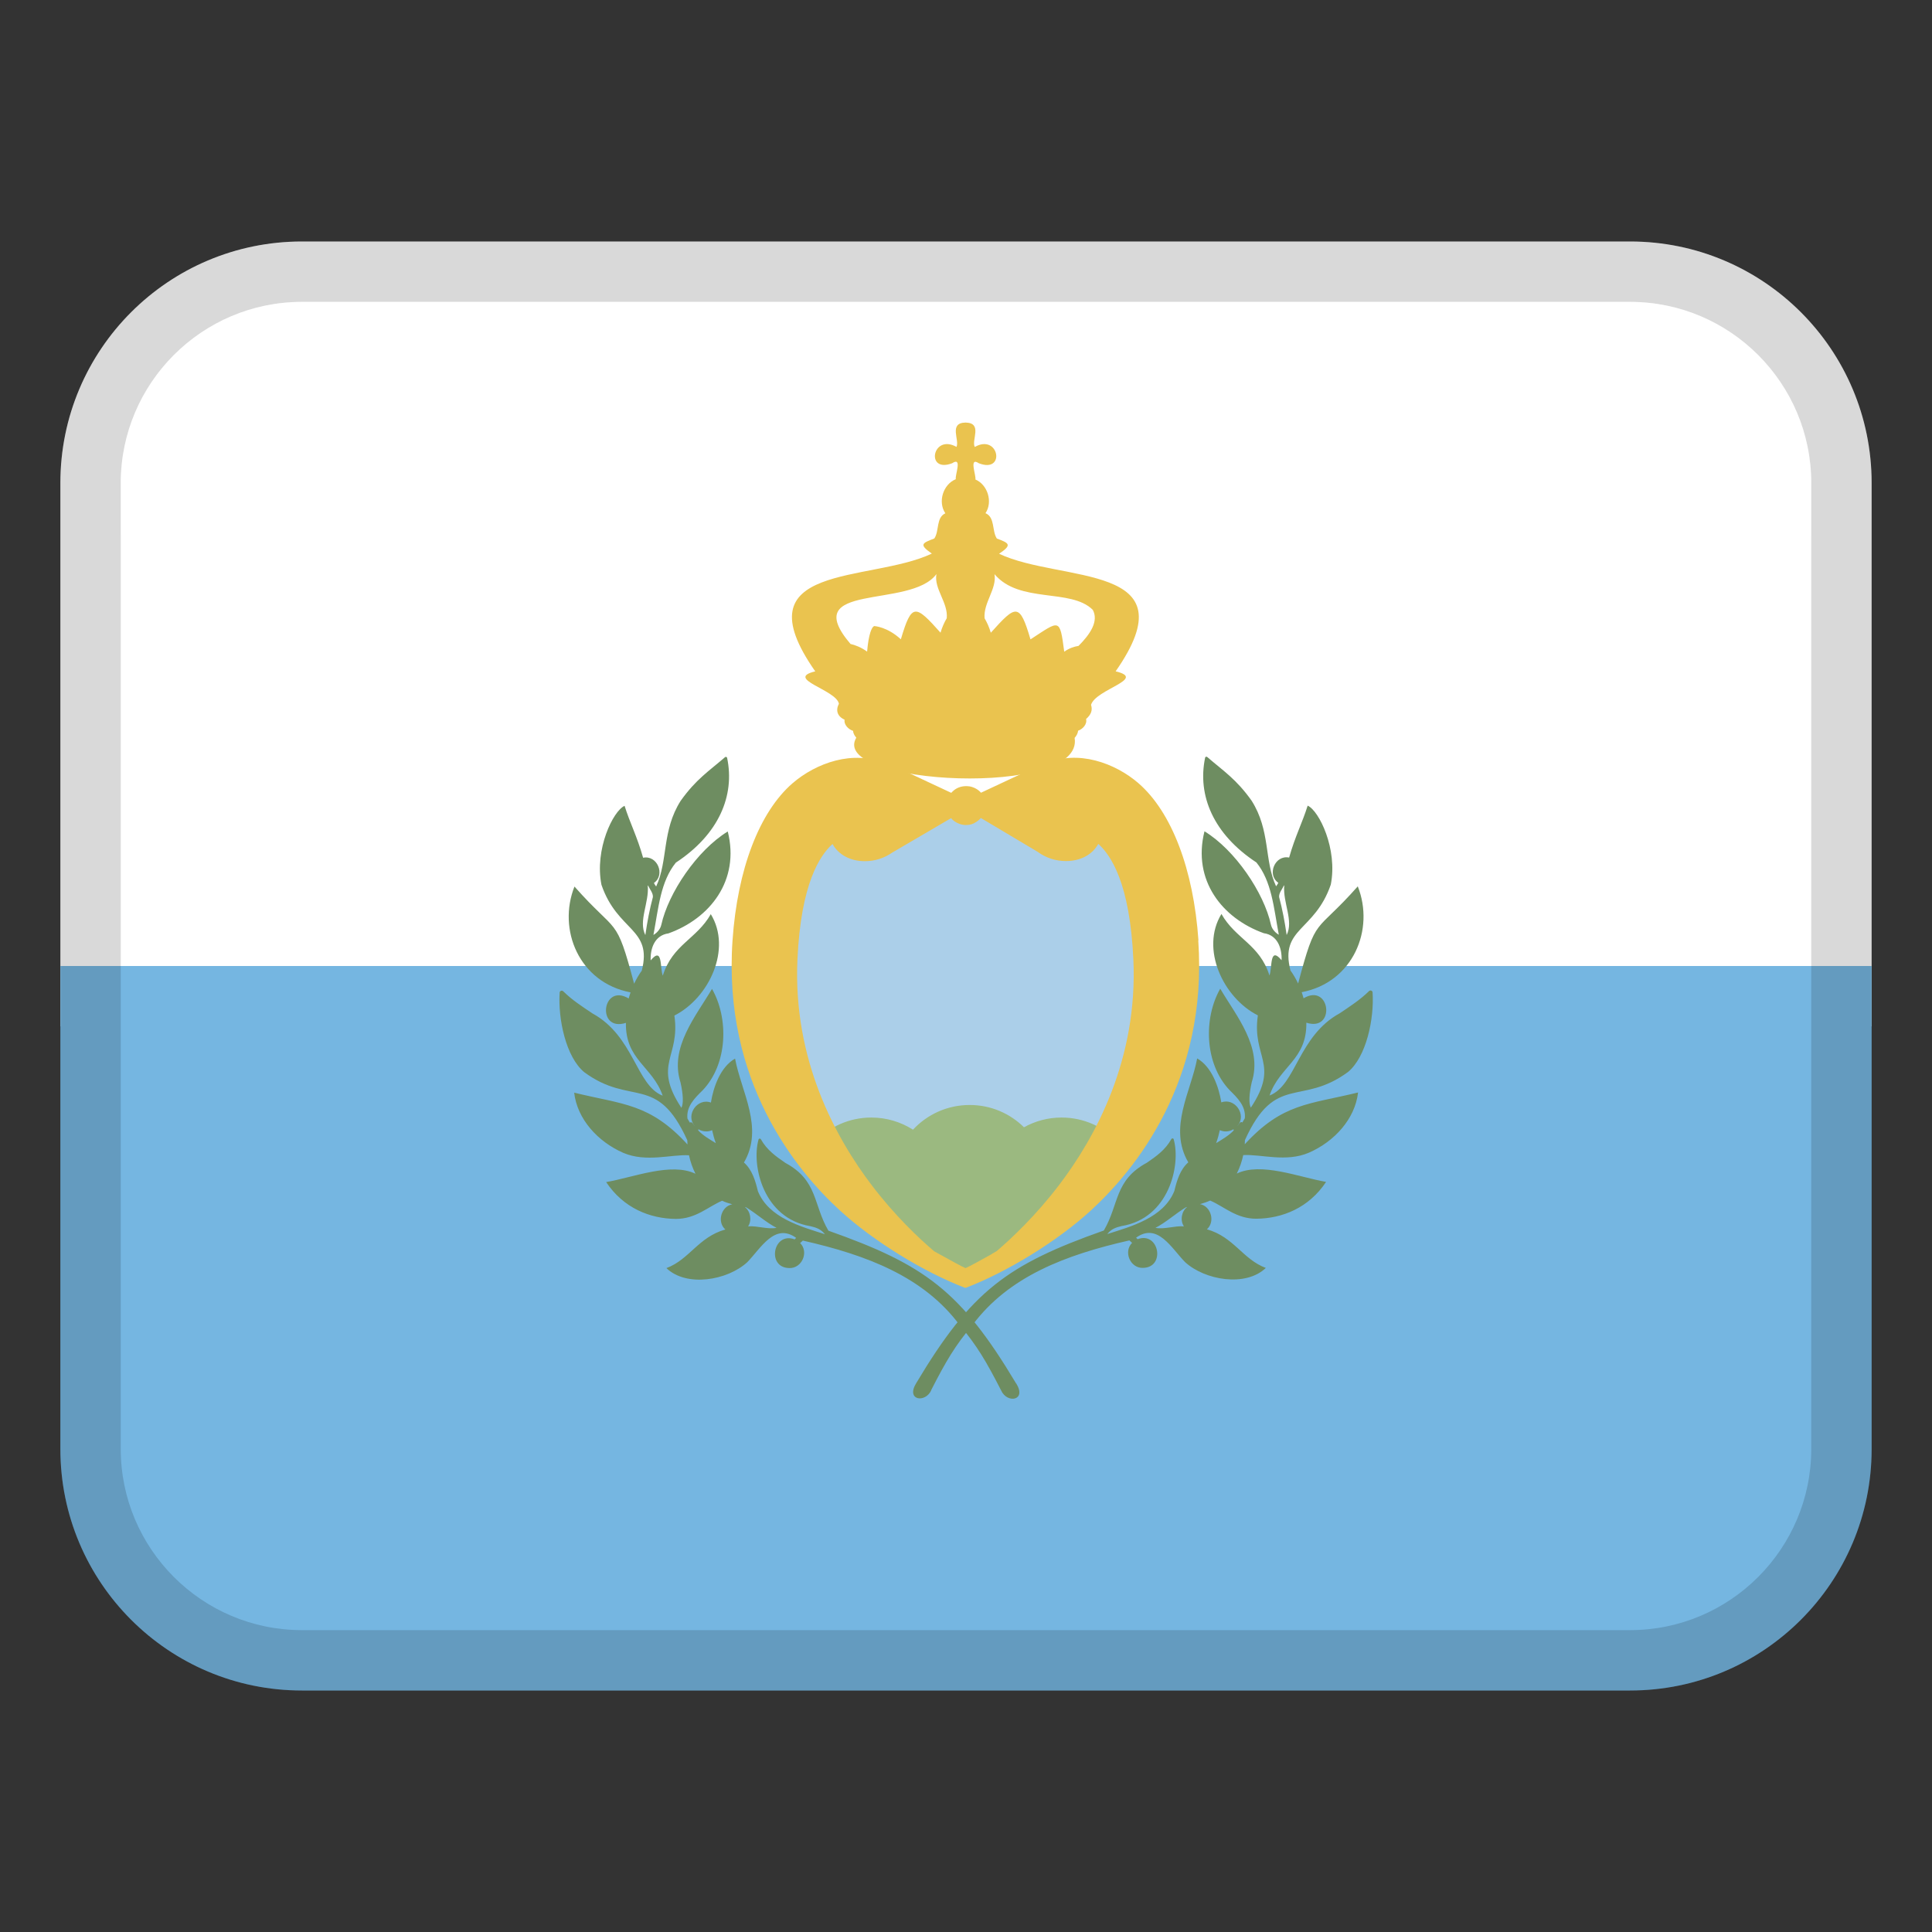 <svg xmlns="http://www.w3.org/2000/svg" width="48" height="48" viewBox="0 0 32 32"><rect x="0" y="0" width="32" height="32" fill="#333333" stroke="none"/><title>san marino</title><g class="nc-icon-wrapper"><path d="M31,8c0-2.209-1.791-4-4-4H5c-2.209,0-4,1.791-4,4v9H31V8Z" fill="#fff"></path><path d="M5,28H27c2.209,0,4-1.791,4-4v-8H1v8c0,2.209,1.791,4,4,4Z" fill="#75b6e1"></path><path d="M5,28H27c2.209,0,4-1.791,4-4V8c0-2.209-1.791-4-4-4H5c-2.209,0-4,1.791-4,4V24c0,2.209,1.791,4,4,4ZM2,8c0-1.654,1.346-3,3-3H27c1.654,0,3,1.346,3,3V24c0,1.654-1.346,3-3,3H5c-1.654,0-3-1.346-3-3V8Z" opacity=".15"></path><path d="M27,5H5c-1.657,0-3,1.343-3,3v1c0-1.657,1.343-3,3-3H27c1.657,0,3,1.343,3,3v-1c0-1.657-1.343-3-3-3Z" fill="#fff" opacity=".2"></path><path d="M18.478,11.12c1.264-1.81-.906-1.463-1.93-1.948,.217-.146,.173-.175-.037-.252-.084-.125-.027-.351-.188-.42,.125-.188,.035-.472-.167-.558,.014-.069-.113-.381,.057-.269,.448,.174,.334-.497-.068-.27-.058-.114,.135-.398-.152-.404-.285,.004-.095,.294-.151,.403-.399-.224-.519,.44-.072,.271,.175-.115,.046,.194,.061,.264-.209,.084-.302,.374-.173,.565-.156,.07-.098,.294-.183,.417-.206,.078-.256,.1-.041,.25-1.023,.487-3.199,.139-1.931,1.951-.514,.123,.349,.304,.392,.536-.057,.109-.027,.21,.094,.264-.014,.087,.069,.163,.14,.185,.003,.043,.027,.083,.054,.113-.466,.787,3.784,1.007,3.616,.004,.028-.031,.054-.074,.057-.119,.074-.025,.154-.105,.133-.194,.084-.074,.11-.145,.082-.235,.08-.261,.934-.429,.406-.555Zm-4-.75c-.038,.015-.091,.128-.116,.423-.101-.074-.199-.109-.275-.127-.882-1.036,.995-.574,1.423-1.157-.043,.245,.197,.473,.171,.731-.04,.068-.076,.147-.103,.239-.417-.467-.477-.498-.657,.11-.224-.207-.434-.219-.443-.22Zm3.621-.271c.102,.186-.036,.4-.235,.599-.072,.011-.155,.038-.237,.096-.075-.57-.074-.518-.559-.204-.18-.612-.24-.575-.657-.11-.027-.093-.064-.172-.103-.239-.024-.256,.206-.487,.164-.731,.415,.492,1.263,.229,1.627,.59Z" fill="#eac34f"></path><path d="M15.936,13.268c.605-.011,3.21-.447,3.21,3.17,0,3.456-3.154,4.83-3.154,4.83,0,0-3.154-1.331-3.154-5.092,0-3.356,3.098-2.908,3.098-2.908h0Z" fill="#abcfe9"></path><path d="M16.959,18.672c.185-.103,.397-.162,.624-.162,.368,0,.7,.155,.934,.404-.92,1.655-2.524,2.354-2.524,2.354,0,0-1.563-.66-2.488-2.362,.233-.244,.562-.396,.927-.396,.254,0,.49,.074,.69,.201,.234-.252,.568-.409,.939-.409,.351,0,.669,.141,.9,.37h0Z" fill="#9bb980"></path><path d="M19.85,15.574c-.082-1.177-.444-2.125-.993-2.601-.385-.334-1.009-.563-1.537-.322-.024,.011-.047,.023-.069,.035h-.049s-.006,0-.009,.002l-.945,.442c-.045-.054-.117-.093-.193-.106-.002,0-.004,0-.006,0-.006,0-.012-.002-.019-.002-.007,0-.015-.001-.022-.001-.002,0-.004,0-.006,0-.002,0-.004,0-.006,0-.083,.001-.156,.031-.209,.08-.011,.01-.022,.02-.031,.031l-.945-.442s-.006-.002-.009-.002h-.07c-.022-.013-.045-.025-.069-.036-.527-.241-1.152-.012-1.537,.322-.549,.476-.912,1.424-.993,2.601-.162,2.331,1.049,3.808,1.785,4.48,.547,.5,1.377,1.013,2.065,1.275,0,0,.001,0,.002,0h0s0,0,0,0c0,0,0,0,0,0h0s0,0,0,0c.002,0,.003,0,.005,0h0s.004,0,.005,0c0,0,0,0,0,0h0s0,0,0,0h0s.001,0,.002,0c.688-.263,1.518-.775,2.065-1.275,.736-.673,1.948-2.149,1.785-4.48Zm-3.419,5.195c-.201,.112-.361,.201-.439,.235-.078-.034-.237-.123-.438-.234l-.08-.044c-.262-.223-.65-.59-1.029-1.087-.606-.794-1.313-2.088-1.237-3.747,.058-1.265,.374-1.725,.581-1.913,.097,.175,.291,.285,.536,.285,.164,0,.32-.05,.452-.142l.976-.571c.032,.041,.081,.073,.134,.093,.003,.001,.005,.002,.008,.003,.003,.001,.007,.002,.01,.003,.02,.007,.042,.011,.066,.014,.007,0,.014,.001,.021,.001,.003,0,.005,0,.008,0h0c.069,0,.12-.017,.167-.05,.03-.018,.057-.041,.078-.067l.942,.561c.135,.099,.297,.153,.468,.153,.246,0,.44-.109,.536-.285,.208,.188,.523,.648,.581,1.913,.077,1.658-.63,2.952-1.236,3.745-.38,.497-.768,.865-1.03,1.089l-.078,.044Z" fill="#eac34f"></path><path d="M16.829,22.913c-.914-1.529-1.511-1.965-3.108-2.529-.255-.436-.173-.832-.712-1.122-.157-.109-.305-.211-.407-.393-.009-.017-.037-.012-.039,.008-.119,.428,.08,1.306,.863,1.433,.105,.025,.173,.052,.238,.133-.389-.125-.932-.268-1.111-.714-.041-.172-.096-.356-.231-.474,.335-.572-.044-1.169-.147-1.721-.24,.136-.359,.468-.4,.728-.224-.083-.424,.206-.27,.386,0,0,0,.001,0,.002-.02-.017-.044-.085-.078-.055-.014-.023-.028-.046-.041-.069-.021-.2,.121-.339,.251-.466,.421-.441,.433-1.197,.156-1.681-.264,.449-.707,.969-.522,1.548,.046,.202,.051,.356,.015,.422-.481-.73-.015-.828-.116-1.528,.577-.293,.955-1.105,.603-1.68-.235,.415-.633,.502-.795,1.019-.05-.125,.003-.496-.201-.253-.008-.2,.068-.416,.294-.447,.687-.246,1.187-.876,.983-1.688-.507,.31-.984,1.016-1.101,1.547-.018,.082-.088,.144-.13,.166,.085-.455,.117-.883,.371-1.197,.713-.469,.981-1.11,.849-1.737-.004-.014-.023-.02-.034-.01-.273,.236-.48,.365-.735,.723-.315,.497-.206,.988-.406,1.419-.014-.017-.027-.038-.037-.058,.194-.135,.056-.467-.179-.418-.102-.36-.219-.578-.307-.86-.188,.082-.5,.719-.383,1.308,.267,.779,.848,.714,.668,1.422-.049,.067-.091,.14-.127,.216-.305-1.147-.271-.798-.988-1.609-.283,.712,.075,1.59,.929,1.753-.011,.033-.022,.067-.031,.101-.444-.265-.538,.561-.046,.404-.011,.615,.445,.724,.609,1.206-.439-.169-.474-.987-1.164-1.363-.172-.116-.332-.218-.482-.365-.019-.02-.053-.012-.06,.015-.03,.446,.105,1.073,.406,1.323,.778,.574,1.204,.017,1.708,1.129,0,.023,.001,.046,.003,.069-.625-.682-1.066-.66-1.877-.858,.051,.44,.393,.813,.814,.997,.38,.162,.792,.023,1.088,.04,.022,.103,.057,.207,.107,.306-.403-.194-1.027,.06-1.479,.138,.286,.431,.725,.606,1.154,.61,.332,0,.53-.2,.766-.301,.054,.025,.11,.043,.168,.059-.184,.035-.256,.293-.114,.417-.449,.127-.594,.497-.976,.64,.333,.32,1.009,.204,1.338-.097,.225-.23,.455-.661,.811-.404-.009,.009-.017,.017-.025,.025-.357-.134-.47,.471-.088,.475,.21,.007,.327-.268,.179-.414,.015-.013,.029-.028,.045-.041,1.056,.239,2,.597,2.598,1.401,.286,.34,.436,.594,.686,1.081,.097,.22,.427,.172,.251-.114Zm-6.095-8.246c.027,.061,.085,.124,.08,.191-.052,.194-.094,.409-.125,.63-.119-.235,.065-.537,.04-.82,.002,0,.003,0,.005,0Zm.963,4.073c.035,0,.068-.007,.098-.021,.015,.071,.035,.143,.061,.215-.098-.061-.215-.127-.292-.212,.002-.007,.003-.013,.005-.018,.037,.023,.081,.036,.128,.036Zm.661,1.257c.174,.106,.33,.25,.504,.34-.149,.029-.315-.037-.471-.025,.066-.099,.039-.25-.054-.32,.007,.002,.014,.003,.021,.005Z" fill="#6e8d61"></path><path d="M15.422,23.027c.249-.487,.399-.741,.686-1.081,.599-.804,1.542-1.162,2.598-1.401,.016,.014,.03,.028,.045,.041-.147,.146-.031,.421,.179,.414,.381-.004,.268-.609-.088-.475-.008-.008-.016-.016-.025-.025,.356-.257,.586,.174,.811,.404,.328,.301,1.005,.417,1.338,.097-.382-.142-.528-.513-.976-.64,.141-.124,.07-.382-.114-.417,.057-.016,.113-.034,.168-.059,.236,.102,.434,.302,.766,.301,.428-.004,.868-.179,1.154-.61-.452-.079-1.076-.332-1.479-.138,.05-.099,.085-.203,.107-.306,.296-.017,.709,.123,1.088-.04,.421-.184,.763-.557,.814-.997-.811,.198-1.252,.176-1.877,.858,.002-.023,.003-.046,.003-.069,.504-1.113,.929-.555,1.708-1.129,.301-.25,.436-.877,.406-1.323-.007-.027-.041-.035-.06-.015-.15,.147-.31,.248-.482,.365-.69,.376-.725,1.194-1.164,1.363,.163-.482,.62-.591,.609-1.206,.492,.158,.398-.668-.046-.404-.009-.034-.019-.068-.031-.101,.854-.163,1.212-1.041,.929-1.753-.717,.81-.683,.461-.988,1.609-.036-.076-.078-.149-.127-.216-.18-.708,.401-.644,.668-1.422,.117-.589-.195-1.226-.383-1.308-.088,.283-.205,.5-.307,.86-.235-.048-.373,.284-.179,.418-.01,.019-.023,.041-.037,.058-.2-.431-.09-.922-.406-1.419-.255-.358-.462-.487-.735-.723-.011-.01-.03-.004-.034,.01-.132,.627,.136,1.268,.849,1.737,.254,.314,.286,.743,.371,1.197-.041-.022-.112-.083-.13-.166-.117-.531-.594-1.238-1.101-1.547-.204,.812,.295,1.442,.983,1.688,.226,.031,.302,.247,.294,.447-.205-.243-.151,.128-.201,.253-.162-.517-.561-.604-.795-1.019-.352,.575,.026,1.387,.603,1.68-.101,.7,.366,.799-.116,1.528-.036-.066-.031-.219,.015-.422,.185-.579-.258-1.099-.522-1.548-.277,.484-.265,1.24,.156,1.681,.13,.128,.272,.266,.251,.466-.014,.023-.027,.046-.041,.069-.034-.03-.058,.038-.078,.055,0,0,0-.001,0-.002,.154-.18-.046-.469-.27-.386-.042-.259-.16-.591-.4-.728-.103,.552-.482,1.149-.147,1.721-.135,.118-.19,.302-.231,.474-.18,.447-.722,.59-1.111,.714,.064-.081,.133-.108,.238-.133,.783-.127,.982-1.006,.863-1.433-.001-.02-.03-.025-.039-.008-.102,.182-.25,.285-.407,.393-.538,.29-.457,.686-.712,1.122-1.597,.564-2.195,1-3.108,2.529-.176,.286,.154,.334,.251,.114Zm5.849-8.36c-.025,.283,.159,.585,.04,.82-.031-.221-.073-.436-.125-.63-.005-.067,.053-.13,.08-.191,.002,0,.003,0,.005,0Zm-.841,4.037c.002,.005,.004,.011,.005,.018-.078,.085-.194,.151-.292,.212,.026-.072,.046-.144,.061-.215,.03,.013,.063,.021,.098,.021,.047,0,.09-.013,.128-.036Zm-.767,1.288c-.093,.07-.12,.221-.054,.32-.155-.012-.322,.054-.471,.025,.174-.09,.33-.234,.504-.34,.007-.002,.014-.003,.021-.005Z" fill="#6e8d61"></path></g></svg>